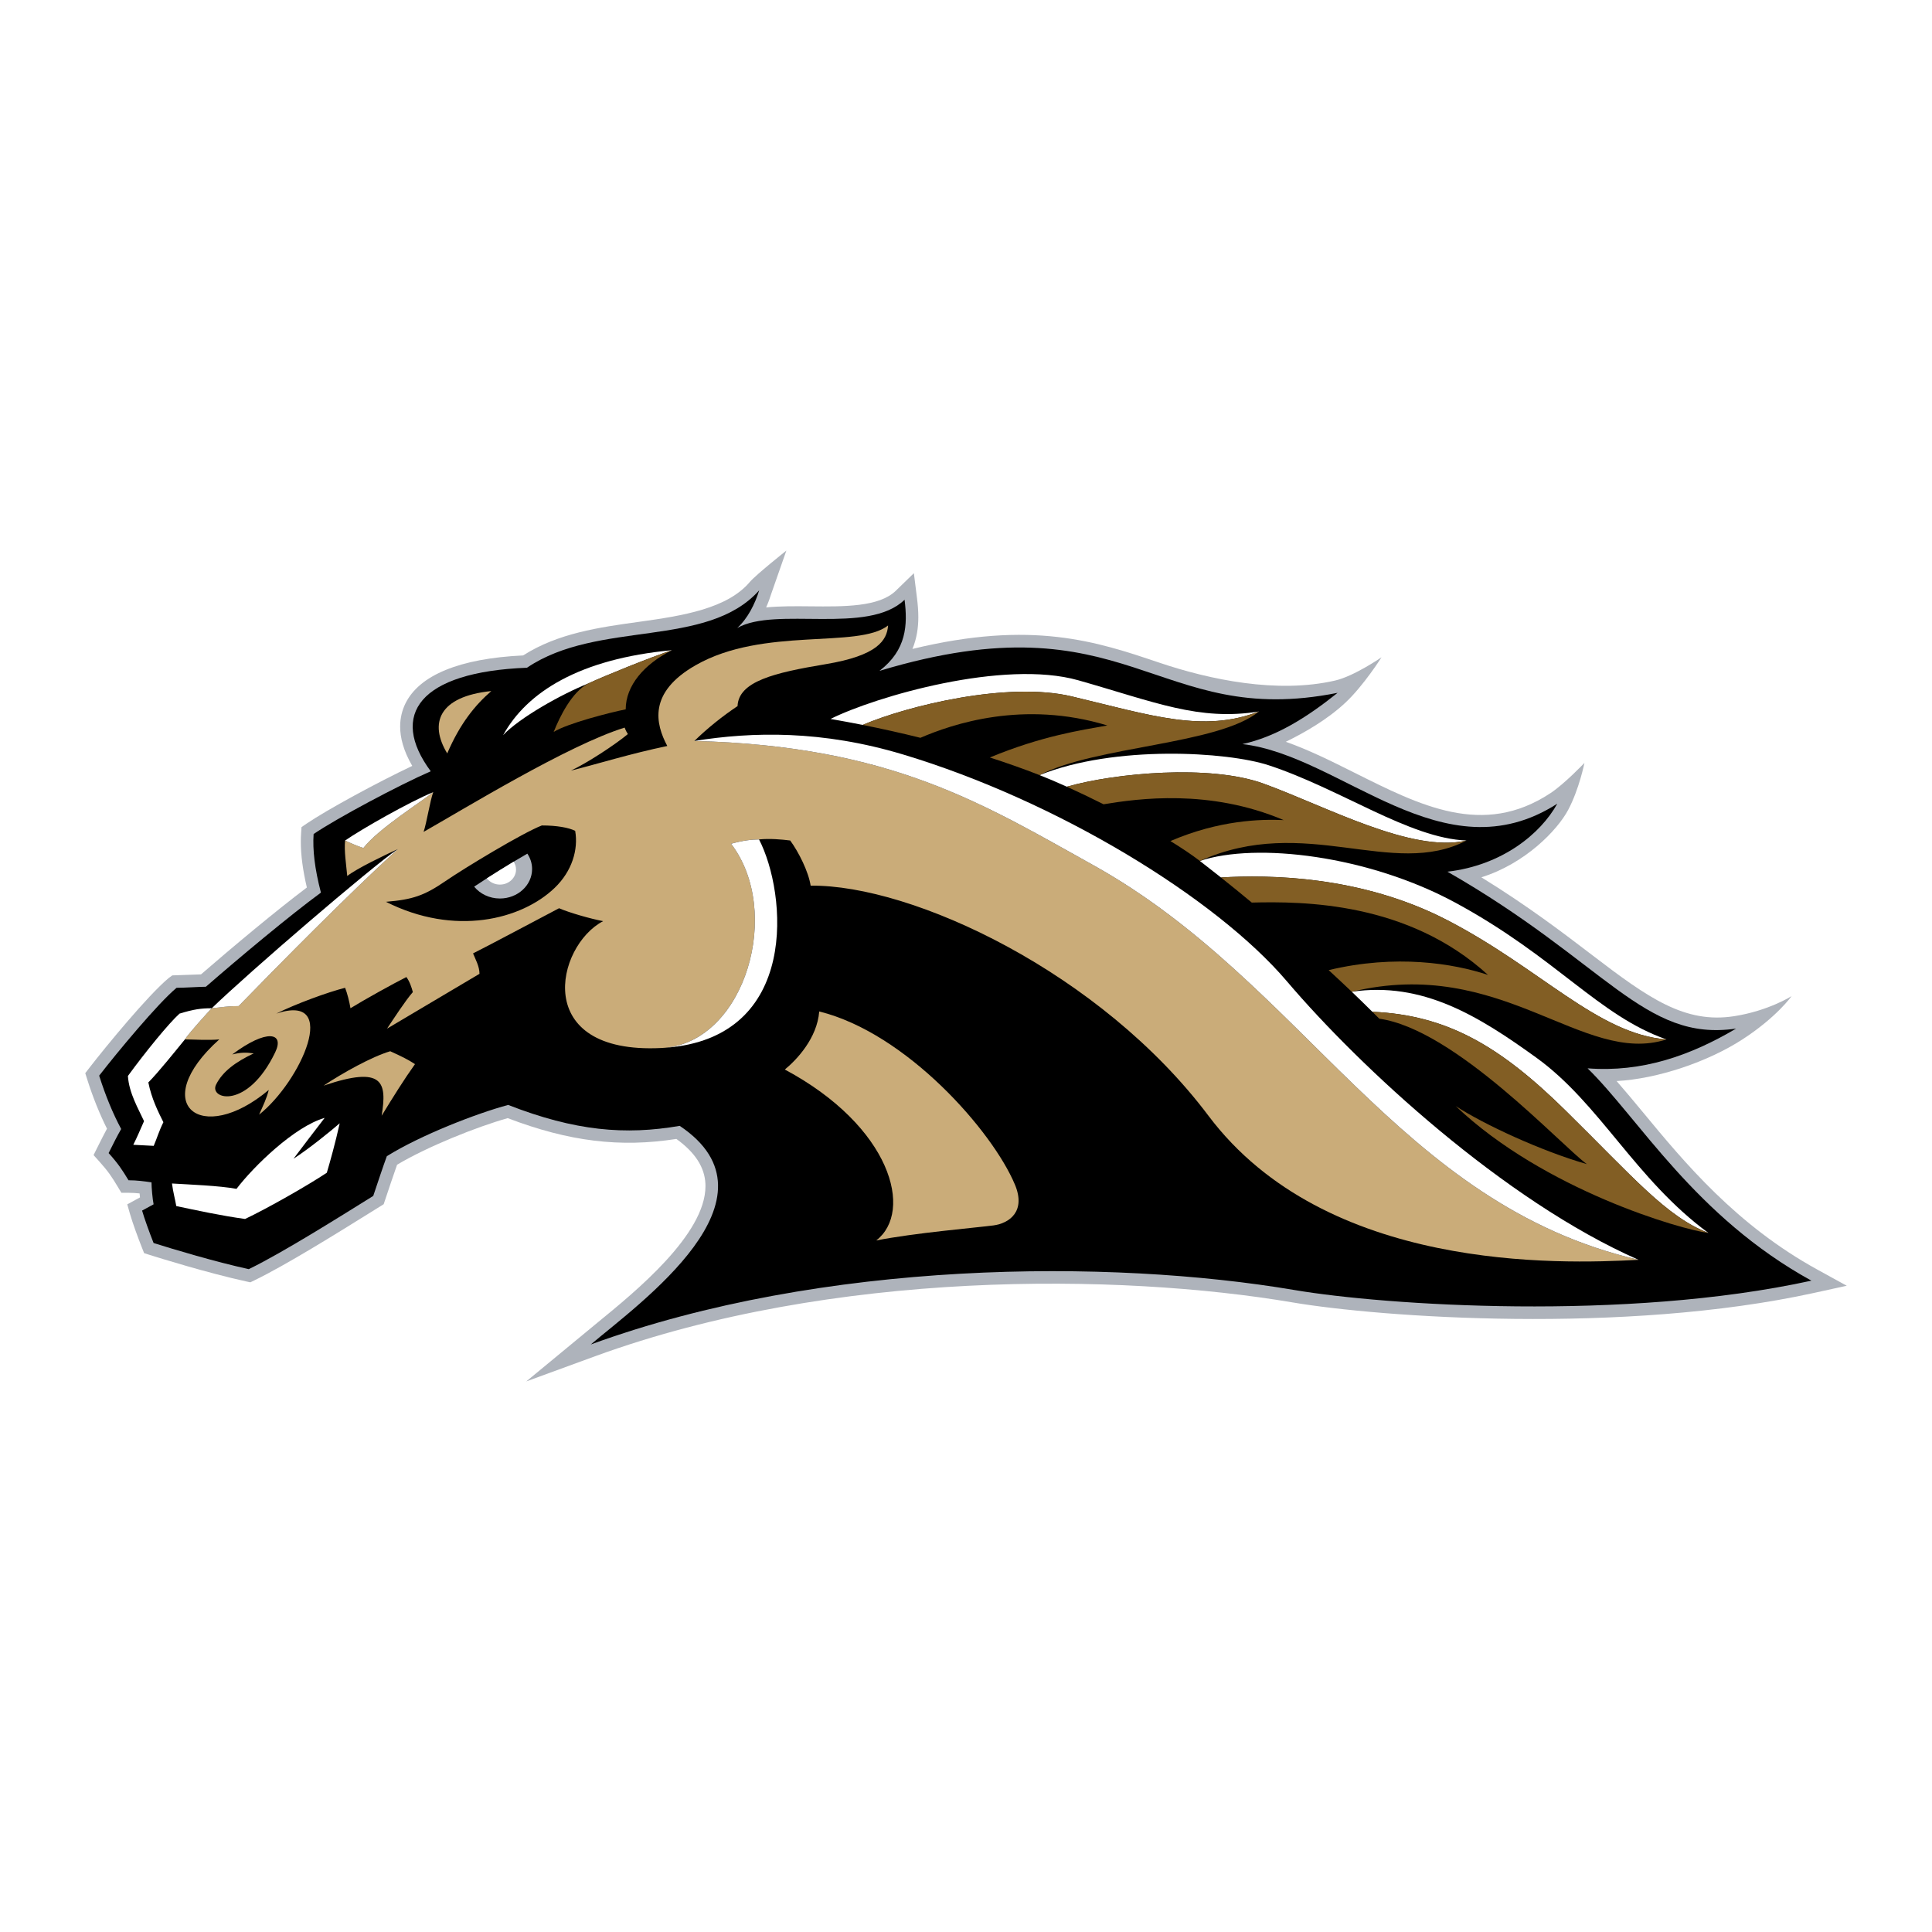 <?xml version="1.0" encoding="utf-8"?>
<!-- Generator: Adobe Illustrator 13.0.0, SVG Export Plug-In . SVG Version: 6.00 Build 14948)  -->
<!DOCTYPE svg PUBLIC "-//W3C//DTD SVG 1.0//EN" "http://www.w3.org/TR/2001/REC-SVG-20010904/DTD/svg10.dtd">
<svg version="1.0" id="Layer_1" xmlns="http://www.w3.org/2000/svg" xmlns:xlink="http://www.w3.org/1999/xlink" x="0px" y="0px"
	 width="192.756px" height="192.756px" viewBox="0 0 192.756 192.756" enable-background="new 0 0 192.756 192.756"
	 xml:space="preserve">
<g>
	<polygon fill-rule="evenodd" clip-rule="evenodd" fill="#FFFFFF" points="0,0 192.756,0 192.756,192.756 0,192.756 0,0 	"/>
	<path fill-rule="evenodd" clip-rule="evenodd" fill="#AEB3BB" d="M74.81,58.063c-2.259,2.66-6.652,3.368-11.055,3.977
		c-3.985,0.551-8.096,1.135-11.562,3.352c-6.312,0.298-10.385,1.962-11.763,4.836c-0.286,0.595-0.507,1.352-0.507,2.267
		c0,1.085,0.32,2.396,1.207,3.92c-3.43,1.619-8.536,4.392-10.546,5.762l-0.503,0.343l-0.041,0.608
		c-0.019,0.281-0.028,0.569-0.028,0.865c0,1.345,0.207,2.856,0.602,4.553c-2.984,2.248-7.38,5.908-10.559,8.667
		c-0.39,0.014-0.838,0.03-0.838,0.03l-2.025,0.071l-0.374,0.274c-2.072,1.727-6.301,6.878-7.912,8.963l-0.4,0.519l0.197,0.624
		c0.567,1.795,1.232,3.438,1.971,4.915c-0.292,0.54-0.568,1.091-0.958,1.87l-0.381,0.764l0.571,0.635
		c0.887,0.985,1.258,1.55,1.84,2.52l0.365,0.607h0.709c0.385,0,0.748,0.026,1.106,0.064c0.012,0.136,0.026,0.264,0.041,0.397
		c-0.175,0.096-1.27,0.693-1.27,0.693l0.275,0.963c0.24,0.839,0.793,2.365,1.189,3.356l0.22,0.551l0.565,0.179
		c0.924,0.291,5.729,1.789,9.606,2.638l0.423,0.093l0.39-0.189c3.155-1.529,8.196-4.668,11.532-6.745l1.384-0.861l0.146-0.438
		c0.267-0.8,0.84-2.52,1.189-3.499c2.992-1.79,7.904-3.767,11.036-4.649c6.121,2.333,11.219,2.954,16.831,2.074
		c1.862,1.345,2.819,2.812,2.897,4.479c0.003,0.077,0.005,0.153,0.005,0.231c0,4.823-6.972,10.514-10.745,13.594l-7.131,5.887
		l6.862-2.51c23.708-8.65,52.306-8.299,69.593-5.369c8.773,1.487,33.034,3.212,52.028-0.95l3.259-0.714l-2.923-1.607
		c-8.112-4.457-13.265-10.688-17.405-15.694c-0.904-1.094-1.779-2.145-2.634-3.12c4.111-0.222,9.127-1.933,12.559-4.159
		c3.433-2.226,4.895-4.312,4.895-4.312s-2.296,1.461-5.715,1.996c-4.938,0.773-8.573-1.81-14.157-6.08
		c-2.916-2.23-6.446-4.921-11.076-7.774c4.346-1.359,7.573-4.672,8.669-6.739c1.095-2.066,1.616-4.674,1.616-4.674
		s-1.982,2.087-3.39,3.016c-6.735,4.448-13.007,1.236-19.602-2.063c-2.231-1.116-4.509-2.255-6.804-3.06
		c1.854-0.908,4.123-2.198,5.949-3.906c1.827-1.708,3.602-4.526,3.602-4.526s-2.714,1.878-4.629,2.32
		c-5.756,1.328-12.488-0.076-17.554-1.787c-6.232-2.105-12.668-4.268-24.619-1.366c0.436-1.049,0.588-2.125,0.588-3.178
		c0-0.641-0.054-1.272-0.131-1.884l-0.312-2.495l-1.803,1.751c-1.672,1.625-5.158,1.589-8.53,1.555
		c-1.544-0.016-3.042-0.027-4.407,0.11c0.225-0.51,0.391-0.979,0.501-1.337l1.516-4.334C78.457,54.932,75.431,57.332,74.81,58.063
		L74.81,58.063z"/>
	<path fill-rule="evenodd" clip-rule="evenodd" d="M9.895,107.318c1.774-2.295,5.844-7.201,7.723-8.766
		c0.835,0,2.296-0.104,2.922-0.104c3.235-2.817,8.348-7.097,11.479-9.392c-0.626-2.4-0.834-4.278-0.73-5.844
		c2.296-1.565,8.558-4.905,11.688-6.261c-4.174-5.636-1.147-9.914,9.601-10.332c7.096-4.801,17.949-1.878,23.167-7.722
		c-0.418,1.356-1.148,2.817-2.191,3.757c3.86-2.191,13.044,0.73,16.696-2.818c0.313,2.505,0.209,5.009-2.504,7.096
		c24.941-7.514,27.445,5.844,45.708,2.191c-3.131,2.505-6.157,4.383-9.496,5.114c9.914,1.148,20.036,13.253,31.411,5.948
		c-1.67,3.026-5.531,6.157-10.958,6.783c15.862,9.079,19.619,17.01,28.803,15.653c-4.592,2.714-9.393,4.384-14.818,3.966
		c5.113,5.009,10.749,14.818,22.331,21.184c-18.574,4.07-42.616,2.454-51.551,0.939c-18.471-3.13-47.064-3.025-70.231,5.427
		c4.8-4.069,19.619-14.609,8.87-21.811c-5.426,0.939-10.435,0.521-17.114-2.087c-3.131,0.835-8.766,3.026-12.105,5.114
		c-0.313,0.834-1.043,3.025-1.357,3.965c-3.026,1.878-8.975,5.635-12.418,7.305c-3.339-0.73-7.513-1.982-9.496-2.608
		c-0.417-1.044-0.939-2.505-1.148-3.235l1.148-0.626c-0.104-0.521-0.209-1.67-0.209-2.192c-0.73-0.104-1.46-0.208-2.295-0.208
		c-0.626-1.043-1.043-1.669-1.983-2.713c0.521-1.044,0.835-1.67,1.252-2.4C11.252,111.075,10.521,109.302,9.895,107.318
		L9.895,107.318z"/>
	<path fill-rule="evenodd" clip-rule="evenodd" fill="#CAAC79" d="M163.476,125.693c-7.938,0.43-31.201,1.196-42.908-14.374
		c-10.727-14.267-29.499-23.063-39.689-22.957c-0.215-1.394-1.18-3.325-2.039-4.505c-0.858-0.107-2.038-0.215-3.111-0.107
		c-0.751,0-1.609,0.107-2.789,0.429c5.169,6.752,1.416,19.624-6.566,20.354c-0.134,0.01-0.268,0.02-0.406,0.027
		c-12.979,0.644-10.512-10.191-5.792-12.658c-1.18-0.214-3.433-0.858-4.398-1.288c-2.252,1.18-6.865,3.647-8.582,4.506
		c0.215,0.536,0.644,1.287,0.644,2.038c-1.609,0.965-7.616,4.505-9.225,5.47c0.644-0.965,1.823-2.789,2.574-3.646
		c-0.107-0.43-0.322-1.073-0.644-1.502c-1.287,0.644-4.184,2.253-5.578,3.111c-0.107-0.645-0.322-1.502-0.536-2.039
		c-1.716,0.43-4.935,1.609-6.866,2.575c6.437-2.146,2.467,6.758-1.716,10.083c0.429-0.965,0.75-1.609,0.965-2.468
		c-6.758,5.686-12.121,1.396-4.935-5.041c-1.072,0.107-2.681,0-3.432,0c0.322-0.536,2.36-2.789,2.682-3.11
		c0.966-0.107,1.716-0.216,2.682-0.216c4.076-4.183,10.834-11.048,15.876-15.661c-1.395,0.644-4.077,1.931-5.042,2.682
		c-0.107-1.18-0.322-2.467-0.214-3.54c0.429,0.214,1.18,0.536,1.823,0.751c1.502-1.931,5.793-4.613,6.973-5.578
		c-0.322,0.858-0.644,3.003-0.965,3.969c3.969-2.253,14.481-8.689,20.06-10.405c0,0,0.107,0.322,0.322,0.644
		c-1.287,1.073-4.076,2.896-5.686,3.647c2.698-0.674,5.901-1.682,9.618-2.458c-1.167-2.195-1.946-5.328,2.826-8.055
		c6.792-3.881,16.198-1.609,19.202-3.969c-0.107,1.501-1.073,3.003-6.222,3.861s-8.689,1.716-8.796,4.184
		c-1.482,0.988-3.009,2.208-4.309,3.478c19.649,0.491,28.843,6.296,39.816,12.398C130.114,98.018,139.447,120.115,163.476,125.693
		L163.476,125.693L163.476,125.693z M57.385,82.892c-0.644-0.321-1.824-0.536-3.326-0.536c-1.931,0.75-7.616,4.184-9.654,5.578
		c-2.039,1.395-3.218,1.824-5.9,2.039c6.85,3.46,13.521,1.795,16.841-1.395C57.07,86.922,57.715,84.762,57.385,82.892L57.385,82.892
		L57.385,82.892z M25.312,105.098c-1.824,0.858-3.111,1.823-3.754,3.111c-0.732,1.464,3.111,2.574,5.899-3.219
		c0.96-1.992-0.858-2.36-4.291,0.215C24.024,104.99,24.561,104.99,25.312,105.098L25.312,105.098z"/>
	<path fill-rule="evenodd" clip-rule="evenodd" fill="#FFFFFF" d="M50.198,73.346c1.609-1.716,5.792-4.077,8.475-5.149
		c1.609-0.751,6.114-2.575,8.367-3.326C57.814,65.729,52.558,69.055,50.198,73.346L50.198,73.346z"/>
	<path fill-rule="evenodd" clip-rule="evenodd" fill="#825E24" d="M58.673,68.197c-1.609,0.858-2.789,3.218-3.433,4.827
		c1.395-0.858,5.578-1.931,7.187-2.253c0-2.36,1.824-4.505,4.613-5.9C64.787,65.622,60.282,67.446,58.673,68.197L58.673,68.197z"/>
	<path fill-rule="evenodd" clip-rule="evenodd" fill="#FFFFFF" d="M106.944,69.484c7.971,1.903,13.087,3.647,18.665,1.501
		c-6.008,0.965-10.351-0.934-18.021-3.111c-7.43-2.108-20.215,1.609-24.725,3.854c1.069,0.186,2.137,0.386,3.203,0.597
		C90.565,70.406,100.568,67.961,106.944,69.484L106.944,69.484z"/>
	<path fill-rule="evenodd" clip-rule="evenodd" fill="#FFFFFF" d="M126.038,78.173c6.222,2.252,14.803,6.972,20.273,5.685
		c-5.685-0.215-12.55-5.149-19.737-7.508c-4.127-1.355-15.339-2.039-22.856,0.982c0.772,0.302,1.7,0.697,2.72,1.158
		C111.267,77.112,120.732,76.251,126.038,78.173L126.038,78.173z"/>
	<path fill-rule="evenodd" clip-rule="evenodd" fill="#FFFFFF" d="M144.381,91.796c9.332,4.827,15.018,11.371,21.883,11.907
		c-6.757-2.359-10.941-8.153-21.024-13.624c-8.708-4.724-19.896-6.061-25.529-4.183c0.706,0.545,1.405,1.094,2.102,1.648
		C126.528,87.271,135.729,87.321,144.381,91.796L144.381,91.796z"/>
	<path fill-rule="evenodd" clip-rule="evenodd" fill="#FFFFFF" d="M170.448,123.012c-7.295-5.363-10.819-12.903-17.163-17.485
		c-5.793-4.183-11.371-7.616-18.417-6.58c0.685,0.651,1.366,1.32,2.049,1.998c7.437,0.322,12.728,3.405,19.264,9.839
		C162.939,117.434,166.264,121.403,170.448,123.012L170.448,123.012z"/>
	<path fill-rule="evenodd" clip-rule="evenodd" fill="#825E24" d="M170.448,123.012c-4.185-1.608-7.509-5.578-14.268-12.229
		c-6.536-6.434-11.827-9.517-19.264-9.839c0.231,0.23,0.465,0.458,0.697,0.692c7.58,1.063,18.164,12.675,20.712,14.51
		c-4.505-1.287-10.299-3.969-13.087-5.793C154.036,118.721,167.767,122.689,170.448,123.012L170.448,123.012z"/>
	<path fill-rule="evenodd" clip-rule="evenodd" fill="#825E24" d="M125.609,70.985c-5.578,2.146-10.694,0.402-18.665-1.501
		c-6.376-1.523-16.379,0.922-20.879,2.841c1.939,0.385,3.867,0.814,5.766,1.286c3.179-1.372,10.253-3.787,18.652-1.231
		c-2.67,0.477-6.528,1.041-11.725,3.194c1.701,0.547,3.36,1.133,4.959,1.758C109.305,74.418,121.532,74.311,125.609,70.985
		L125.609,70.985z"/>
	<path fill-rule="evenodd" clip-rule="evenodd" fill="#825E24" d="M126.038,78.173c-5.306-1.921-14.771-1.061-19.601,0.317
		c1.136,0.514,2.387,1.11,3.667,1.752c3.446-0.564,10.538-1.567,17.972,1.578c-2.267-0.103-6.414-0.007-11.301,2.092
		c1.125,0.692,2.132,1.366,2.935,1.984c10.512-4.72,19.2,1.824,26.602-2.038C140.841,85.145,132.26,80.425,126.038,78.173
		L126.038,78.173z"/>
	<path fill-rule="evenodd" clip-rule="evenodd" fill="#825E24" d="M144.381,91.796c-8.651-4.475-17.853-4.524-22.569-4.251
		c1.035,0.822,2.059,1.657,3.077,2.504c5.128-0.124,15.574-0.086,23.569,7.219c-3.434-1.145-9.189-2.088-15.896-0.479
		c0.767,0.708,1.535,1.425,2.306,2.158c14.983-3.61,23.029,7.438,31.396,4.757C159.398,103.167,153.713,96.623,144.381,91.796
		L144.381,91.796z"/>
	<path fill-rule="evenodd" clip-rule="evenodd" fill="#FFFFFF" d="M43.226,79.031c-2.36,0.965-7.08,3.647-8.796,4.827
		c0.429,0.214,1.18,0.536,1.823,0.751C37.755,82.678,42.046,79.996,43.226,79.031L43.226,79.031z"/>
	<path fill-rule="evenodd" clip-rule="evenodd" fill="#FFFFFF" d="M17.91,101.129c-1.072,0.965-3.432,3.861-5.148,6.221
		c0.107,1.717,1.072,3.326,1.609,4.506c-0.429,0.966-0.644,1.502-1.073,2.36l2.038,0.106c0.322-0.751,0.536-1.501,0.965-2.359
		c-0.536-1.072-1.18-2.36-1.501-3.969c0.965-0.966,2.682-3.111,3.647-4.291c0.322-0.536,2.36-2.789,2.682-3.11
		C20.055,100.593,19.304,100.699,17.91,101.129L17.91,101.129z"/>
	<path fill-rule="evenodd" clip-rule="evenodd" fill="#FFFFFF" d="M39.686,84.716c-2.682,1.824-14.911,12.337-18.558,15.877
		c0.966-0.107,1.716-0.216,2.682-0.216C27.886,96.194,34.644,89.329,39.686,84.716L39.686,84.716z"/>
	<path fill-rule="evenodd" clip-rule="evenodd" fill="#FFFFFF" d="M66.373,104.534c13.495-0.957,12.117-15.473,9.355-20.783
		c-0.751,0-1.609,0.107-2.789,0.429C78.108,90.932,74.355,103.804,66.373,104.534L66.373,104.534z"/>
	<path fill-rule="evenodd" clip-rule="evenodd" fill="#FFFFFF" d="M163.476,125.693c-13.409-5.899-27.783-19.201-35.077-27.783
		c-7.077-8.325-22.956-18.021-38.295-22.634c-8.084-2.431-15.014-2.283-20.829-1.349c19.649,0.491,28.843,6.296,39.816,12.398
		C130.114,98.018,139.447,120.115,163.476,125.693L163.476,125.693z"/>
	<path fill-rule="evenodd" clip-rule="evenodd" fill="#AEB3BB" d="M47.307,88.46c0.585,0.718,1.517,1.184,2.569,1.184
		c1.773,0,3.211-1.318,3.211-2.944c0-0.562-0.175-1.085-0.473-1.532C50.884,86.155,48.666,87.556,47.307,88.46L47.307,88.46z"/>
	<path fill-rule="evenodd" clip-rule="evenodd" fill="#FFFFFF" d="M48.574,87.634c0.292,0.375,0.766,0.622,1.302,0.622
		c0.889,0,1.609-0.672,1.609-1.501c0-0.287-0.088-0.555-0.238-0.783C50.342,86.517,49.402,87.104,48.574,87.634L48.574,87.634z"/>
	<path fill-rule="evenodd" clip-rule="evenodd" fill="#CAAC79" d="M44.62,75.169c-1.824-3.004-0.858-5.686,4.398-6.222
		C47.409,70.342,45.908,72.166,44.62,75.169L44.62,75.169z"/>
	<path fill-rule="evenodd" clip-rule="evenodd" fill="#CAAC79" d="M32.284,108.315c1.931-1.287,4.828-2.896,6.651-3.433
		c1.181,0.536,1.824,0.858,2.468,1.288c-1.073,1.501-2.146,3.218-3.326,5.148C38.613,107.994,38.291,106.277,32.284,108.315
		L32.284,108.315z"/>
	<path fill-rule="evenodd" clip-rule="evenodd" fill="#CAAC79" d="M78.303,106.707c1.18-0.966,3.218-3.111,3.432-5.793
		c8.689,2.146,17.271,11.907,19.523,17.271c1.118,2.663-0.536,3.861-2.146,4.076c-1.609,0.214-7.938,0.751-11.692,1.502
		C91.175,120.866,88.923,112.392,78.303,106.707L78.303,106.707z"/>
	<path fill-rule="evenodd" clip-rule="evenodd" fill="#FFFFFF" d="M17.159,118.077c1.716,0.107,4.719,0.214,6.436,0.536
		c1.716-2.252,5.792-6.222,8.796-7.08c-0.75,0.966-2.467,3.219-3.111,4.077c1.502-0.966,3.755-2.789,4.613-3.54
		c-0.429,1.931-0.965,3.861-1.287,4.934c-1.931,1.287-5.9,3.54-8.153,4.613c-2.359-0.321-4.827-0.858-6.865-1.287
		C17.481,119.687,17.266,118.936,17.159,118.077L17.159,118.077z"/>
</g>
</svg>
